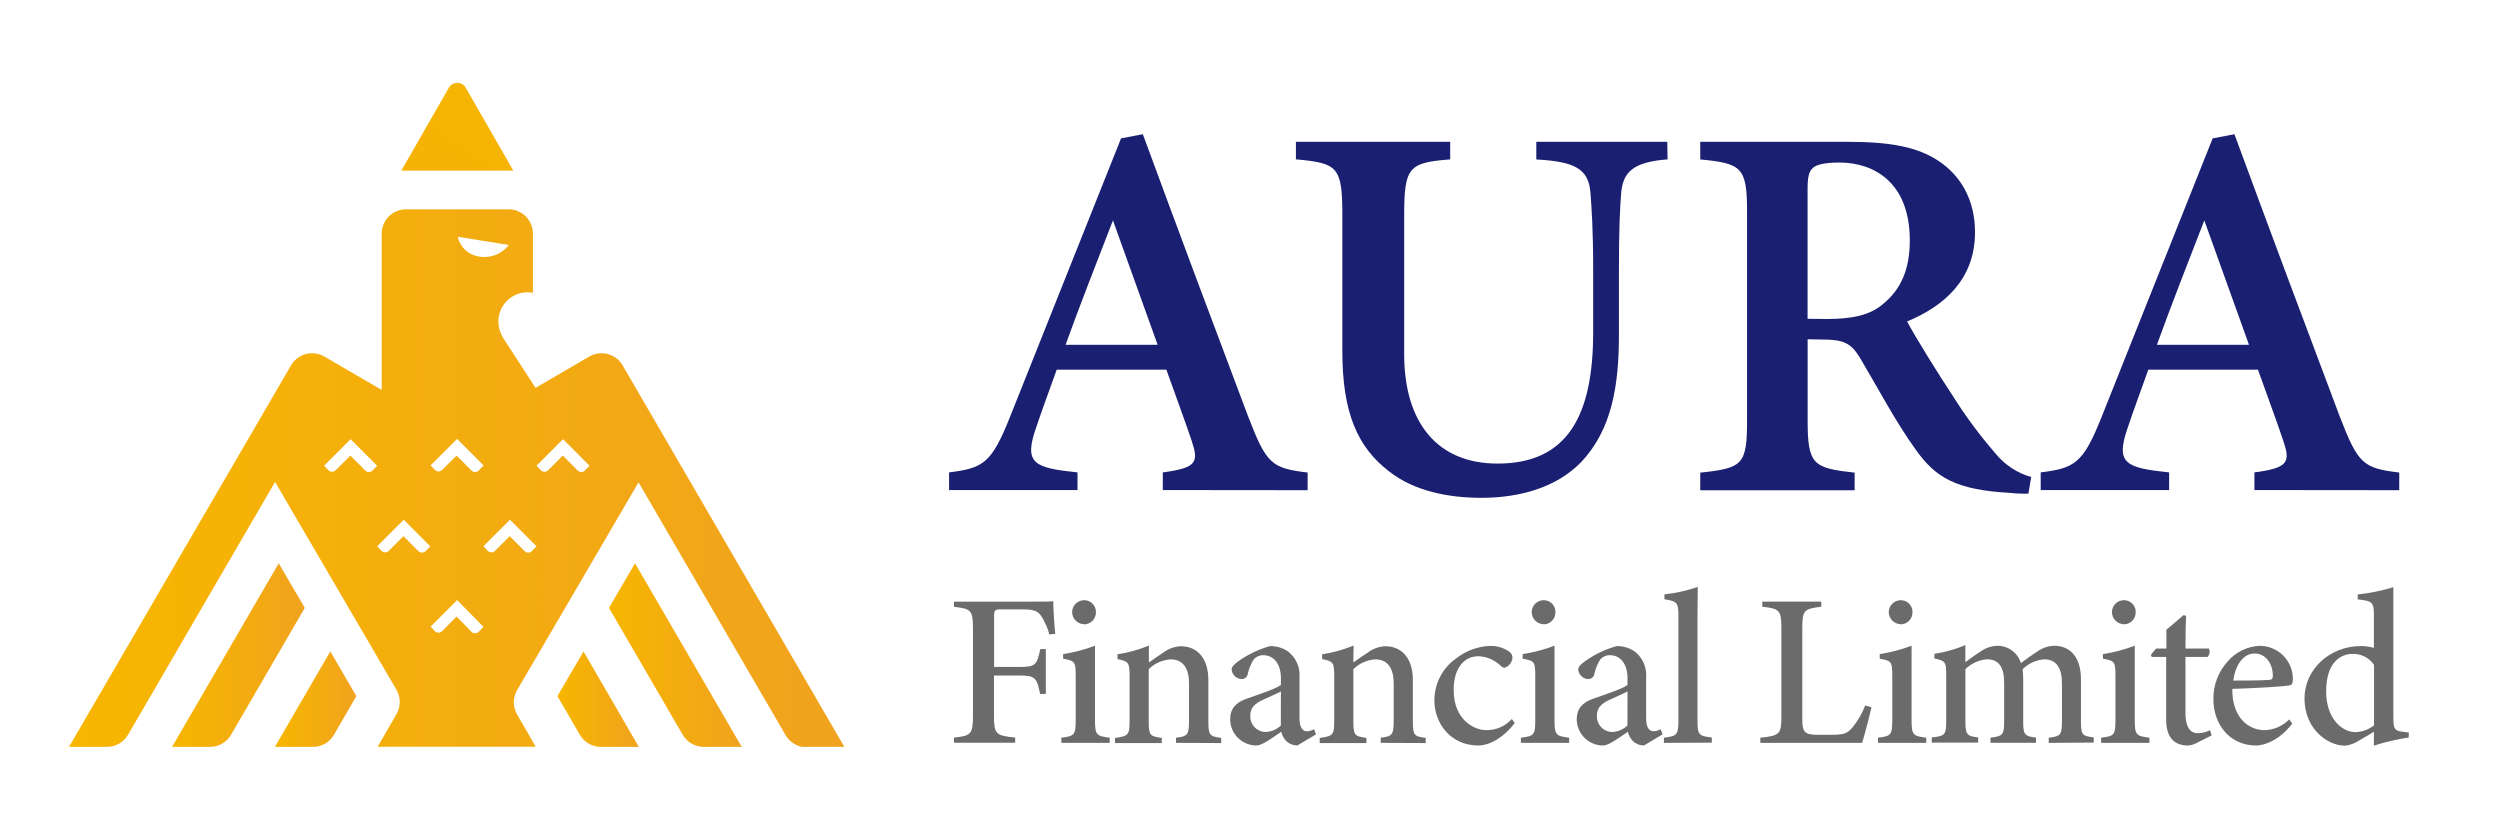 <svg width="151" height="50" viewBox="0 0 151 50" fill="none" xmlns="http://www.w3.org/2000/svg">
<g clip-path="url(#clip0_874_1058)">
<path d="M33.668 42.046L35.02 44.38C35.15 44.602 35.335 44.787 35.559 44.916C35.782 45.044 36.035 45.112 36.292 45.112H38.586L35.245 39.347L33.668 42.046Z" fill="url(#paint0_linear_874_1058)"/>
<path d="M36.781 36.716L41.235 44.38C41.364 44.602 41.55 44.786 41.773 44.915C41.996 45.043 42.249 45.111 42.506 45.112H44.8L38.355 34.023L36.781 36.716Z" fill="url(#paint1_linear_874_1058)"/>
<path d="M16.835 34.023L10.391 45.112H12.684C12.942 45.111 13.194 45.043 13.418 44.915C13.64 44.786 13.826 44.602 13.956 44.38L18.409 36.716L16.835 34.023Z" fill="url(#paint2_linear_874_1058)"/>
<path d="M19.95 39.347L16.605 45.112H18.899C19.157 45.112 19.41 45.045 19.633 44.916C19.856 44.788 20.042 44.603 20.171 44.38L21.523 42.046L19.95 39.347Z" fill="url(#paint3_linear_874_1058)"/>
<path d="M40.142 26.429L37.605 22.066C37.408 21.729 37.086 21.484 36.71 21.384C36.333 21.285 35.932 21.338 35.595 21.533L32.347 23.425L30.387 20.408C30.338 20.324 30.296 20.236 30.259 20.146C30.137 19.878 30.085 19.583 30.106 19.289C30.127 18.995 30.222 18.711 30.381 18.463C30.541 18.215 30.759 18.011 31.018 17.87C31.276 17.728 31.566 17.654 31.861 17.653C31.966 17.654 32.07 17.665 32.173 17.684H32.188V14.113C32.189 13.92 32.151 13.728 32.078 13.55C32.004 13.371 31.896 13.209 31.759 13.073C31.623 12.936 31.461 12.828 31.283 12.754C31.105 12.68 30.913 12.642 30.721 12.642H24.525C24.332 12.642 24.14 12.68 23.962 12.754C23.784 12.828 23.621 12.936 23.485 13.072C23.348 13.209 23.24 13.371 23.166 13.55C23.092 13.728 23.054 13.919 23.054 14.113V23.552L19.588 21.533C19.251 21.338 18.85 21.285 18.473 21.384C18.097 21.484 17.775 21.729 17.578 22.066L15.041 26.429L4.168 45.112H6.462C6.719 45.112 6.972 45.044 7.195 44.915C7.418 44.787 7.603 44.602 7.733 44.38L16.615 29.109L23.945 41.659C24.076 41.884 24.144 42.138 24.144 42.398C24.144 42.657 24.076 42.912 23.945 43.136L22.811 45.103H32.357L31.235 43.158C31.104 42.934 31.036 42.679 31.036 42.42C31.036 42.16 31.104 41.905 31.235 41.681L38.568 29.134L47.45 44.405C47.58 44.627 47.765 44.812 47.988 44.94C48.211 45.069 48.464 45.136 48.721 45.137H51.015L40.142 26.429ZM30.733 14.798C30.517 15.076 30.227 15.288 29.896 15.409C29.566 15.53 29.207 15.555 28.863 15.481C28.566 15.426 28.293 15.284 28.076 15.074C27.86 14.864 27.711 14.595 27.648 14.3L30.733 14.798ZM22.509 28.411C22.479 28.442 22.444 28.467 22.405 28.484C22.366 28.501 22.324 28.51 22.281 28.51C22.238 28.51 22.196 28.501 22.157 28.484C22.118 28.467 22.083 28.442 22.053 28.411L21.162 27.517L20.277 28.402C20.248 28.431 20.214 28.454 20.176 28.47C20.138 28.486 20.097 28.494 20.056 28.494C20.015 28.494 19.974 28.486 19.936 28.47C19.898 28.454 19.863 28.431 19.835 28.402L19.576 28.127L20.682 27.024L20.819 26.884L21.178 26.526L22.78 28.131L22.509 28.411ZM25.715 33.279C25.686 33.31 25.651 33.335 25.612 33.352C25.573 33.369 25.53 33.378 25.488 33.378C25.445 33.378 25.403 33.369 25.364 33.352C25.325 33.335 25.29 33.31 25.26 33.279L24.369 32.385L23.484 33.27C23.455 33.299 23.421 33.322 23.383 33.338C23.345 33.354 23.304 33.362 23.263 33.362C23.222 33.362 23.181 33.354 23.143 33.338C23.105 33.322 23.07 33.299 23.041 33.27L22.786 32.992L23.889 31.889L24.008 31.771L24.388 31.393L25.986 32.998L25.715 33.279ZM28.925 38.15C28.896 38.182 28.861 38.207 28.821 38.224C28.782 38.242 28.739 38.25 28.696 38.25C28.653 38.25 28.611 38.242 28.571 38.224C28.532 38.207 28.496 38.182 28.467 38.15L27.576 37.237L26.706 38.122C26.648 38.18 26.569 38.213 26.487 38.213C26.404 38.213 26.325 38.18 26.267 38.122L26.008 37.848L27.112 36.745L27.267 36.592L27.61 36.246L29.2 37.86L28.925 38.15ZM28.925 28.411C28.896 28.443 28.861 28.468 28.821 28.485C28.782 28.502 28.739 28.511 28.696 28.511C28.653 28.511 28.611 28.502 28.571 28.485C28.532 28.468 28.496 28.443 28.467 28.411L27.576 27.517L26.706 28.383C26.648 28.441 26.569 28.474 26.487 28.474C26.404 28.474 26.325 28.441 26.267 28.383L26.008 28.109L27.112 27.006L27.277 26.84L27.61 26.507L29.209 28.112L28.925 28.411ZM32.132 33.279C32.103 33.31 32.068 33.335 32.029 33.352C31.99 33.369 31.947 33.378 31.905 33.378C31.862 33.378 31.82 33.369 31.781 33.352C31.742 33.335 31.706 33.31 31.677 33.279L30.786 32.385L29.901 33.27C29.872 33.299 29.837 33.322 29.799 33.338C29.761 33.354 29.721 33.362 29.68 33.362C29.638 33.362 29.598 33.354 29.56 33.338C29.522 33.322 29.487 33.299 29.458 33.27L29.2 32.992L30.303 31.889L30.403 31.792L30.802 31.393L32.403 32.998L32.132 33.279ZM35.339 28.411C35.31 28.442 35.275 28.467 35.236 28.484C35.196 28.501 35.154 28.51 35.112 28.51C35.069 28.51 35.027 28.501 34.988 28.484C34.949 28.467 34.913 28.442 34.884 28.411L33.993 27.517L33.108 28.402C33.079 28.431 33.044 28.454 33.006 28.47C32.968 28.486 32.928 28.494 32.886 28.494C32.845 28.494 32.805 28.486 32.767 28.47C32.729 28.454 32.694 28.431 32.665 28.402L32.407 28.127L33.513 27.024L33.669 26.865L34.008 26.526L35.607 28.131L35.339 28.411Z" fill="url(#paint4_linear_874_1058)"/>
<path d="M24.238 10.308L27.112 5.296C27.163 5.207 27.238 5.133 27.327 5.082C27.417 5.03 27.518 5.003 27.621 5.003C27.724 5.003 27.826 5.03 27.915 5.082C28.005 5.133 28.079 5.207 28.131 5.296L31.004 10.308H24.238Z" fill="url(#paint5_linear_874_1058)"/>
<path d="M70.233 29.599V28.533C72.302 28.259 72.414 27.91 71.969 26.598C71.598 25.494 71.034 23.964 70.448 22.328H63.825C63.395 23.54 62.928 24.784 62.544 25.937C61.849 28.003 62.479 28.262 65.081 28.533V29.599H57.324V28.533C59.362 28.274 59.88 28.012 60.995 25.204L67.712 8.357L69.027 8.107C71.084 13.695 73.299 19.62 75.372 25.114C76.497 28.034 76.787 28.274 78.981 28.542V29.608L70.233 29.599ZM67.222 13.312C66.24 15.852 65.243 18.376 64.361 20.826H69.921L67.222 13.312Z" fill="#1A1F71"/>
<path d="M100.722 9.625C98.665 9.79 98.026 10.361 97.917 11.676C97.848 12.542 97.783 13.761 97.783 16.35V20.249C97.783 23.272 97.359 25.952 95.501 27.91C93.996 29.468 91.743 30.069 89.477 30.069C87.458 30.069 85.382 29.645 83.905 28.474C81.998 27.021 81.078 24.927 81.078 21.231V13.013C81.078 10.065 80.801 9.853 78.273 9.625V8.565H87.592V9.628C85.099 9.824 84.812 10.068 84.812 13.016V21.387C84.812 25.516 86.8 28 90.456 28C94.647 28 96.228 25.151 96.228 20.059V16.357C96.228 13.786 96.131 12.589 96.066 11.663C95.95 10.189 95.13 9.762 92.793 9.631V8.565H100.703L100.722 9.625Z" fill="#1A1F71"/>
<path d="M122.516 29.82C122.22 29.82 121.846 29.82 121.444 29.773C118.134 29.596 116.907 28.838 115.728 27.183C114.482 25.463 113.435 23.444 112.366 21.652C111.805 20.717 111.368 20.508 110.05 20.508L109.181 20.492V25.395C109.181 28.075 109.52 28.274 112.02 28.548V29.614H102.695V28.548C105.26 28.274 105.522 28.075 105.522 25.395V12.748C105.522 10.102 105.182 9.865 102.695 9.631V8.565H111.562C114.205 8.565 115.825 8.877 117.109 9.734C118.393 10.591 119.291 12.034 119.291 14.025C119.291 16.861 117.443 18.485 115.186 19.417C115.716 20.402 117.037 22.534 118.01 24.008C118.755 25.186 119.589 26.307 120.503 27.361C121.062 28.06 121.824 28.567 122.684 28.813L122.516 29.82ZM110.362 19.267C111.889 19.267 112.955 19.027 113.712 18.382C114.868 17.447 115.351 16.201 115.351 14.509C115.351 11.062 113.229 9.818 111.104 9.818C110.203 9.818 109.723 9.946 109.514 10.13C109.256 10.339 109.178 10.697 109.178 11.433V19.255L110.362 19.267Z" fill="#1A1F71"/>
<path d="M136.166 29.599V28.533C138.236 28.259 138.348 27.91 137.902 26.598C137.531 25.494 136.967 23.964 136.381 22.328H129.759C129.329 23.54 128.861 24.784 128.478 25.937C127.783 28.003 128.412 28.262 131.015 28.533V29.599H123.258V28.533C125.296 28.274 125.813 28.012 126.929 25.204L133.645 8.357L134.96 8.107C137.017 13.695 139.233 19.62 141.305 25.114C142.43 28.034 142.72 28.274 144.914 28.542V29.608L136.166 29.599ZM133.14 13.312C132.159 15.852 131.161 18.376 130.279 20.826H135.839L133.14 13.312Z" fill="#1A1F71"/>
<path d="M63.38 38.319C63.295 37.991 63.166 37.677 62.997 37.384C62.738 36.91 62.52 36.807 61.75 36.807H60.476C60.086 36.807 60.043 36.847 60.043 37.234V40.282H61.635C62.57 40.282 62.632 40.126 62.835 39.204H63.168V41.912H62.819C62.642 40.977 62.53 40.802 61.623 40.802H60.036V43.196C60.036 44.346 60.133 44.427 61.317 44.548V44.86H57.621V44.548C58.653 44.446 58.768 44.346 58.768 43.196V37.991C58.768 36.844 58.653 36.773 57.621 36.651V36.34H61.766C62.96 36.34 63.421 36.34 63.617 36.312C63.617 36.685 63.673 37.658 63.736 38.284L63.38 38.319Z" fill="#6B6B6B"/>
<path d="M64.106 44.869V44.557C64.897 44.461 64.972 44.398 64.972 43.473V40.811C64.972 39.97 64.925 39.914 64.211 39.786V39.506C64.87 39.408 65.516 39.238 66.137 38.998C66.137 39.456 66.137 40.076 66.137 40.634V43.47C66.137 44.389 66.218 44.458 67.026 44.557V44.869H64.106ZM65.474 37.701C65.285 37.697 65.105 37.62 64.971 37.487C64.838 37.353 64.761 37.173 64.757 36.984C64.756 36.888 64.774 36.792 64.81 36.703C64.846 36.614 64.9 36.533 64.967 36.465C65.035 36.397 65.116 36.343 65.205 36.306C65.294 36.27 65.39 36.251 65.486 36.252C65.581 36.252 65.675 36.27 65.763 36.307C65.851 36.344 65.93 36.398 65.996 36.467C66.062 36.535 66.114 36.617 66.148 36.706C66.182 36.794 66.197 36.889 66.194 36.984C66.195 37.081 66.177 37.177 66.14 37.266C66.103 37.355 66.049 37.436 65.98 37.504C65.912 37.572 65.83 37.625 65.74 37.66C65.65 37.696 65.555 37.713 65.458 37.711L65.474 37.701Z" fill="#6B6B6B"/>
<path d="M71.031 44.869V44.557C71.757 44.473 71.817 44.386 71.817 43.438V41.288C71.817 40.391 71.477 39.826 70.704 39.826C70.207 39.858 69.739 40.067 69.383 40.415V43.532C69.383 44.433 69.457 44.467 70.171 44.57V44.881H67.348V44.57C68.158 44.461 68.227 44.398 68.227 43.513V40.811C68.227 39.998 68.145 39.945 67.497 39.808V39.518C68.149 39.422 68.787 39.245 69.395 38.991C69.395 39.256 69.38 39.661 69.395 40.013C69.66 39.823 69.947 39.621 70.268 39.412C70.571 39.184 70.936 39.051 71.315 39.032C72.359 39.032 72.985 39.808 72.985 41.067V43.538C72.985 44.426 73.063 44.473 73.761 44.57V44.881L71.031 44.869Z" fill="#6B6B6B"/>
<path d="M78.359 45.028C78.115 45.026 77.88 44.934 77.701 44.77C77.543 44.613 77.435 44.413 77.389 44.196C76.891 44.542 76.233 45.028 75.896 45.028C75.475 45.029 75.07 44.862 74.77 44.565C74.471 44.268 74.302 43.864 74.301 43.442C74.301 42.819 74.631 42.426 75.314 42.195C76.08 41.924 77.059 41.609 77.367 41.369V40.967C77.367 40.089 76.934 39.574 76.295 39.574C76.183 39.572 76.072 39.596 75.97 39.645C75.868 39.693 75.779 39.764 75.709 39.852C75.546 40.113 75.43 40.401 75.367 40.702C75.353 40.792 75.307 40.874 75.237 40.932C75.167 40.99 75.077 41.019 74.986 41.014C74.835 41.008 74.691 40.946 74.581 40.841C74.471 40.736 74.404 40.595 74.391 40.444C74.391 40.272 74.538 40.132 74.796 39.939C75.378 39.523 76.028 39.213 76.716 39.023C77.117 39.017 77.509 39.141 77.835 39.375C78.064 39.565 78.244 39.807 78.358 40.082C78.472 40.357 78.517 40.656 78.489 40.952V43.373C78.489 43.997 78.707 44.168 78.941 44.168C79.093 44.164 79.241 44.121 79.371 44.043L79.487 44.355L78.359 45.028ZM77.367 41.762C77.112 41.902 76.579 42.13 76.273 42.273C75.806 42.491 75.519 42.737 75.519 43.208C75.51 43.334 75.526 43.461 75.568 43.581C75.609 43.701 75.674 43.811 75.759 43.905C75.844 43.999 75.948 44.074 76.063 44.127C76.178 44.18 76.303 44.209 76.429 44.212C76.779 44.202 77.113 44.062 77.364 43.819C77.358 43.186 77.367 42.41 77.367 41.762Z" fill="#6B6B6B"/>
<path d="M83.395 44.869V44.557C84.118 44.473 84.18 44.386 84.18 43.438V41.288C84.18 40.391 83.837 39.826 83.064 39.826C82.568 39.859 82.099 40.068 81.743 40.415V43.532C81.743 44.433 81.821 44.467 82.531 44.57V44.881H79.711V44.57C80.518 44.461 80.587 44.398 80.587 43.513V40.811C80.587 39.998 80.506 39.945 79.857 39.808V39.518C80.51 39.421 81.149 39.244 81.758 38.991C81.758 39.256 81.74 39.661 81.743 40.013C82.008 39.823 82.294 39.621 82.619 39.412C82.921 39.184 83.284 39.051 83.663 39.032C84.71 39.032 85.336 39.808 85.336 41.067V43.538C85.336 44.426 85.411 44.473 86.112 44.57V44.881L83.395 44.869Z" fill="#6B6B6B"/>
<path d="M91.489 43.672C90.913 44.442 90.055 45.028 89.283 45.028C87.622 45.028 86.637 43.694 86.637 42.304C86.635 41.808 86.754 41.318 86.982 40.877C87.21 40.435 87.542 40.056 87.949 39.771C88.528 39.314 89.235 39.05 89.971 39.013C90.389 38.996 90.802 39.115 91.146 39.353C91.211 39.392 91.264 39.447 91.3 39.514C91.337 39.58 91.354 39.655 91.352 39.73C91.342 39.867 91.291 39.999 91.205 40.106C91.12 40.214 91.004 40.294 90.872 40.335C90.807 40.335 90.747 40.31 90.623 40.198C90.264 39.852 89.79 39.652 89.292 39.637C88.513 39.637 87.805 40.244 87.802 41.672C87.802 43.489 89.049 44.099 89.756 44.099C90.049 44.107 90.34 44.05 90.609 43.934C90.878 43.818 91.119 43.645 91.315 43.426L91.489 43.672Z" fill="#6B6B6B"/>
<path d="M91.863 44.869V44.557C92.655 44.461 92.73 44.398 92.73 43.473V40.811C92.73 39.97 92.68 39.914 91.969 39.786V39.506C92.627 39.408 93.272 39.237 93.892 38.998C93.892 39.456 93.892 40.076 93.892 40.634V43.47C93.892 44.389 93.97 44.458 94.777 44.557V44.869H91.863ZM93.228 37.701C93.04 37.696 92.861 37.619 92.728 37.486C92.595 37.352 92.519 37.173 92.515 36.984C92.513 36.888 92.531 36.792 92.567 36.703C92.604 36.614 92.657 36.533 92.725 36.465C92.793 36.397 92.874 36.343 92.963 36.306C93.052 36.27 93.148 36.251 93.244 36.252C93.339 36.252 93.433 36.27 93.521 36.307C93.608 36.344 93.687 36.399 93.753 36.467C93.819 36.536 93.87 36.617 93.904 36.706C93.937 36.795 93.952 36.889 93.948 36.984C93.95 37.08 93.932 37.174 93.896 37.262C93.86 37.35 93.808 37.431 93.74 37.498C93.674 37.566 93.594 37.62 93.506 37.656C93.418 37.692 93.323 37.711 93.228 37.711V37.701Z" fill="#6B6B6B"/>
<path d="M99.295 45.028C99.05 45.027 98.815 44.935 98.635 44.77C98.479 44.611 98.371 44.413 98.323 44.196C97.824 44.542 97.167 45.028 96.83 45.028C96.408 45.029 96.003 44.862 95.704 44.565C95.405 44.268 95.236 43.864 95.234 43.442C95.234 42.819 95.568 42.426 96.247 42.195C97.014 41.924 97.996 41.609 98.301 41.369V40.967C98.301 40.089 97.871 39.574 97.229 39.574C97.117 39.573 97.005 39.597 96.904 39.645C96.802 39.693 96.713 39.764 96.643 39.852C96.482 40.114 96.366 40.402 96.3 40.703C96.287 40.792 96.241 40.873 96.172 40.931C96.102 40.989 96.013 41.018 95.923 41.014C95.771 41.009 95.626 40.947 95.516 40.842C95.406 40.737 95.338 40.596 95.325 40.444C95.325 40.272 95.471 40.132 95.733 39.939C96.313 39.523 96.962 39.213 97.65 39.023C98.052 39.016 98.445 39.14 98.772 39.375C99.001 39.565 99.18 39.807 99.294 40.082C99.409 40.357 99.454 40.656 99.426 40.952V43.373C99.426 43.997 99.641 44.168 99.875 44.168C100.027 44.164 100.175 44.121 100.305 44.043L100.42 44.355L99.295 45.028ZM98.301 41.762C98.045 41.902 97.513 42.13 97.207 42.273C96.743 42.491 96.456 42.737 96.456 43.208C96.447 43.334 96.463 43.461 96.504 43.581C96.545 43.7 96.61 43.81 96.695 43.904C96.78 43.998 96.882 44.073 96.997 44.126C97.112 44.179 97.237 44.208 97.363 44.212C97.713 44.202 98.046 44.062 98.298 43.819C98.295 43.186 98.301 42.41 98.301 41.762Z" fill="#6B6B6B"/>
<path d="M100.5 44.869V44.557C101.292 44.461 101.376 44.392 101.376 43.495V37.237C101.376 36.395 101.31 36.318 100.531 36.196V35.9C101.217 35.826 101.892 35.675 102.544 35.451C102.544 35.962 102.529 36.564 102.529 37.29V43.482C102.529 44.383 102.591 44.449 103.392 44.545V44.857L100.5 44.869Z" fill="#6B6B6B"/>
<path d="M113.034 42.715C112.95 43.158 112.598 44.476 112.47 44.869H106.324V44.557C107.505 44.433 107.596 44.348 107.596 43.242V37.95C107.596 36.841 107.471 36.76 106.443 36.648V36.336H110.005V36.648C108.983 36.772 108.858 36.838 108.858 37.95V43.382C108.858 44.205 108.973 44.37 109.743 44.38H110.653C111.37 44.38 111.588 44.299 111.9 43.925C112.22 43.529 112.476 43.085 112.657 42.609L113.034 42.715Z" fill="#6B6B6B"/>
<path d="M113.43 44.869V44.557C114.221 44.461 114.293 44.398 114.293 43.473V40.811C114.293 39.97 114.246 39.914 113.536 39.786V39.506C114.193 39.408 114.838 39.237 115.459 38.998C115.459 39.456 115.459 40.076 115.459 40.634V43.47C115.459 44.389 115.54 44.458 116.347 44.557V44.869H113.43ZM114.795 37.701C114.606 37.696 114.427 37.619 114.294 37.486C114.161 37.352 114.085 37.173 114.081 36.984C114.08 36.888 114.098 36.793 114.134 36.704C114.17 36.615 114.223 36.534 114.291 36.466C114.358 36.398 114.439 36.344 114.527 36.307C114.616 36.27 114.711 36.252 114.807 36.252C114.902 36.252 114.997 36.27 115.084 36.307C115.172 36.344 115.251 36.398 115.317 36.467C115.384 36.535 115.435 36.617 115.469 36.705C115.503 36.794 115.518 36.889 115.515 36.984C115.516 37.08 115.498 37.174 115.462 37.262C115.427 37.35 115.374 37.431 115.307 37.498C115.24 37.566 115.16 37.62 115.072 37.656C114.984 37.692 114.89 37.711 114.795 37.711V37.701Z" fill="#6B6B6B"/>
<path d="M123.744 44.87V44.558C124.476 44.468 124.542 44.402 124.542 43.47V41.289C124.542 40.354 124.211 39.824 123.473 39.824C122.979 39.859 122.514 40.071 122.164 40.422C122.189 40.611 122.202 40.802 122.201 40.993V43.564C122.201 44.39 122.289 44.461 122.974 44.555V44.867H120.225V44.555C120.967 44.461 121.051 44.399 121.051 43.551V41.258C121.051 40.295 120.74 39.821 120.001 39.821C119.516 39.867 119.062 40.075 118.711 40.413V43.529C118.711 44.377 118.779 44.449 119.481 44.542V44.854H116.676V44.542C117.492 44.452 117.552 44.383 117.552 43.514V40.8C117.552 39.977 117.505 39.911 116.838 39.774V39.491C117.481 39.394 118.109 39.217 118.708 38.964C118.708 39.307 118.708 39.712 118.708 39.995C118.976 39.802 119.238 39.596 119.593 39.372C119.9 39.145 120.268 39.017 120.649 39.004C120.966 39.004 121.274 39.106 121.528 39.294C121.783 39.483 121.969 39.748 122.061 40.051C122.413 39.78 122.747 39.55 123.071 39.338C123.365 39.134 123.711 39.018 124.068 39.004C125.09 39.004 125.689 39.752 125.689 41.024V43.517C125.689 44.399 125.757 44.452 126.462 44.539V44.851L123.744 44.87Z" fill="#6B6B6B"/>
<path d="M126.91 44.869V44.557C127.702 44.461 127.773 44.398 127.773 43.473V40.811C127.773 39.97 127.727 39.914 127.016 39.786V39.506C127.674 39.408 128.319 39.237 128.939 38.998C128.939 39.456 128.939 40.076 128.939 40.634V43.47C128.939 44.389 129.017 44.458 129.824 44.557V44.869H126.91ZM128.275 37.701C128.087 37.696 127.908 37.619 127.775 37.486C127.642 37.352 127.565 37.173 127.561 36.984C127.56 36.888 127.578 36.792 127.614 36.703C127.651 36.614 127.704 36.533 127.772 36.465C127.84 36.397 127.921 36.343 128.01 36.306C128.099 36.27 128.194 36.251 128.291 36.252C128.386 36.252 128.48 36.27 128.567 36.307C128.655 36.344 128.734 36.399 128.8 36.467C128.866 36.536 128.917 36.617 128.951 36.706C128.984 36.795 128.999 36.889 128.995 36.984C128.996 37.08 128.979 37.174 128.943 37.262C128.907 37.35 128.854 37.431 128.787 37.498C128.72 37.566 128.641 37.62 128.553 37.656C128.465 37.692 128.37 37.711 128.275 37.711V37.701Z" fill="#6B6B6B"/>
<path d="M132.682 44.873C132.523 44.961 132.348 45.015 132.167 45.029C131.304 45.029 130.837 44.524 130.837 43.47V39.678H129.964L129.914 39.55L130.226 39.173H130.849V38.038C131.161 37.783 131.581 37.415 131.877 37.156L132.04 37.191C132.021 37.617 131.999 38.365 132.002 39.173H133.417C133.457 39.255 133.471 39.348 133.456 39.439C133.441 39.529 133.398 39.613 133.333 39.678H132.002V43.04C132.002 44.094 132.41 44.287 132.753 44.287C133.008 44.281 133.258 44.218 133.486 44.103L133.585 44.415L132.682 44.873Z" fill="#6B6B6B"/>
<path d="M138.45 43.706C137.639 44.769 136.711 45.028 136.268 45.028C134.644 45.028 133.688 43.719 133.688 42.223C133.678 41.38 133.989 40.565 134.557 39.942C134.799 39.662 135.095 39.435 135.428 39.274C135.761 39.113 136.123 39.022 136.493 39.007C137.019 39.008 137.523 39.217 137.897 39.587C138.271 39.957 138.484 40.46 138.49 40.986C138.49 41.223 138.459 41.357 138.309 41.391C138.038 41.459 136.362 41.562 134.831 41.609C134.813 43.373 135.841 44.102 136.773 44.102C137.336 44.089 137.872 43.856 138.266 43.454L138.45 43.706ZM136.172 39.471C135.583 39.471 135.04 40.023 134.891 41.107C135.583 41.107 136.449 41.107 137.025 41.067C137.206 41.067 137.278 41.008 137.278 40.824C137.287 40.138 136.882 39.471 136.172 39.471Z" fill="#6B6B6B"/>
<path d="M145.487 44.545C144.773 44.651 144.07 44.816 143.383 45.038C143.383 44.776 143.383 44.47 143.383 44.196C143.121 44.364 142.76 44.57 142.492 44.726C142.235 44.898 141.939 45.005 141.632 45.038C140.584 45.038 139.191 44.028 139.191 42.189C139.191 40.403 140.75 39.023 142.582 39.023C142.853 39.02 143.123 39.056 143.383 39.132V37.187C143.383 36.371 143.305 36.302 142.405 36.202V35.906C143.135 35.828 143.856 35.681 144.558 35.467C144.558 35.897 144.558 36.526 144.558 37.072V43.342C144.558 44.037 144.648 44.146 145.125 44.199L145.493 44.243L145.487 44.545ZM143.392 40.157C143.248 39.944 143.052 39.772 142.822 39.657C142.593 39.541 142.337 39.486 142.08 39.496C141.479 39.496 140.497 39.895 140.5 41.771C140.5 43.404 141.457 44.212 142.255 44.221C142.668 44.209 143.066 44.066 143.392 43.813V40.157Z" fill="#6B6B6B"/>
</g>
<defs>
<linearGradient id="paint0_linear_874_1058" x1="33.668" y1="42.229" x2="38.586" y2="42.229" gradientUnits="userSpaceOnUse">
<stop stop-color="#F7B600"/>
<stop offset="1" stop-color="#F0A31E"/>
</linearGradient>
<linearGradient id="paint1_linear_874_1058" x1="36.781" y1="39.568" x2="44.8" y2="39.568" gradientUnits="userSpaceOnUse">
<stop stop-color="#F7B600"/>
<stop offset="1" stop-color="#F0A31E"/>
</linearGradient>
<linearGradient id="paint2_linear_874_1058" x1="10.391" y1="39.568" x2="18.409" y2="39.568" gradientUnits="userSpaceOnUse">
<stop stop-color="#F7B600"/>
<stop offset="1" stop-color="#F0A31E"/>
</linearGradient>
<linearGradient id="paint3_linear_874_1058" x1="16.605" y1="42.229" x2="21.523" y2="42.229" gradientUnits="userSpaceOnUse">
<stop stop-color="#F7B600"/>
<stop offset="1" stop-color="#F0A31E"/>
</linearGradient>
<linearGradient id="paint4_linear_874_1058" x1="4.171" y1="28.878" x2="51.015" y2="28.878" gradientUnits="userSpaceOnUse">
<stop stop-color="#F7B600"/>
<stop offset="1" stop-color="#F0A31E"/>
</linearGradient>
<linearGradient id="paint5_linear_874_1058" x1="31.578" y1="3.807" x2="6.73" y2="43.187" gradientUnits="userSpaceOnUse">
<stop stop-color="#F7B600"/>
<stop offset="1" stop-color="#F0A31E"/>
</linearGradient>
<clipPath id="clip0_874_1058">
<rect width="141.314" height="40.109" fill="white" transform="translate(4.172 5)"/>
</clipPath>
</defs>
</svg>
